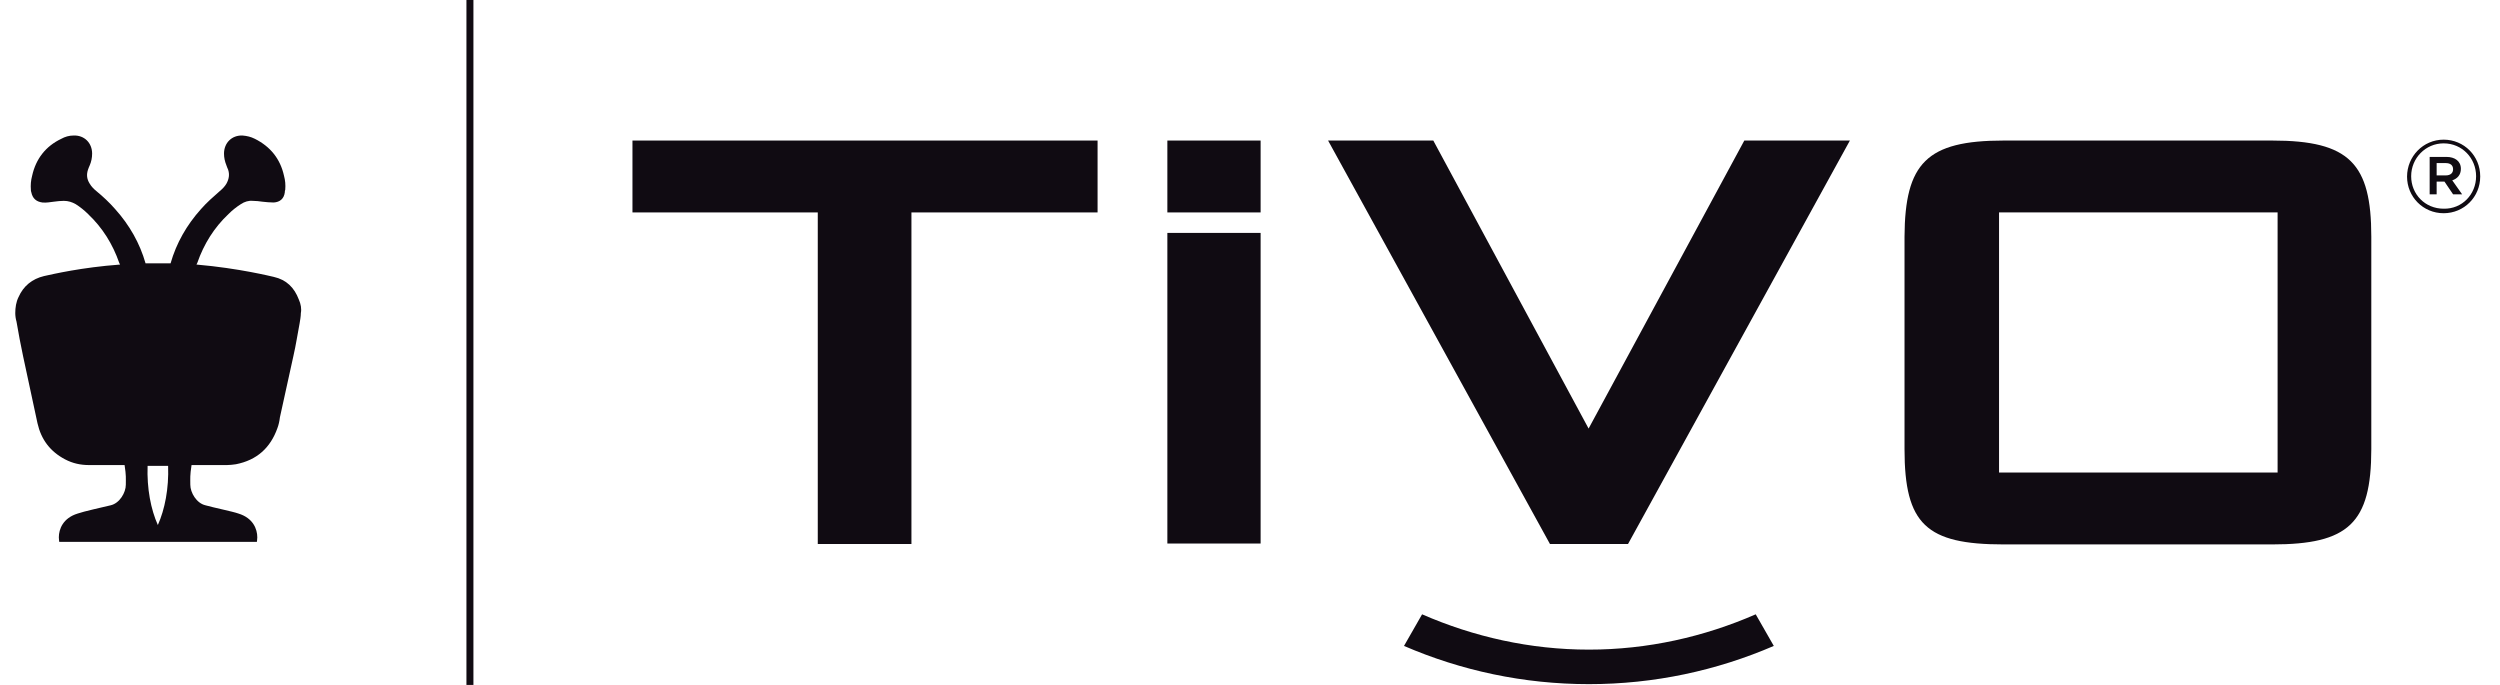 <?xml version="1.0" encoding="UTF-8"?> <svg xmlns="http://www.w3.org/2000/svg" width="73" height="20" viewBox="0 0 73 20" fill="none"><path d="M8.725 8.745C8.593 8.397 8.365 8.169 7.993 8.085C7.933 8.073 6.985 7.833 5.737 7.725C5.749 7.713 5.749 7.689 5.761 7.677C5.953 7.125 6.253 6.645 6.673 6.249C6.781 6.141 6.901 6.045 7.033 5.961C7.141 5.889 7.261 5.853 7.381 5.865C7.477 5.865 7.573 5.877 7.657 5.889C7.765 5.901 7.885 5.913 7.993 5.913C8.173 5.901 8.293 5.805 8.317 5.613C8.317 5.589 8.317 5.565 8.329 5.541C8.341 5.397 8.329 5.265 8.293 5.133C8.185 4.641 7.897 4.281 7.441 4.053C7.321 3.993 7.213 3.969 7.081 3.957C6.769 3.945 6.541 4.173 6.541 4.485C6.541 4.605 6.565 4.713 6.613 4.833C6.625 4.881 6.649 4.917 6.661 4.953C6.709 5.097 6.685 5.229 6.613 5.361C6.565 5.445 6.493 5.517 6.421 5.577C6.229 5.745 6.037 5.913 5.869 6.105C5.449 6.573 5.149 7.101 4.981 7.689H4.897C4.789 7.689 4.693 7.689 4.585 7.689C4.477 7.689 4.429 7.689 4.333 7.689H4.25C4.082 7.101 3.782 6.573 3.362 6.105C3.194 5.913 3.002 5.733 2.81 5.577C2.738 5.517 2.666 5.445 2.618 5.361C2.534 5.229 2.522 5.097 2.57 4.953C2.582 4.905 2.606 4.869 2.618 4.833C2.666 4.725 2.69 4.605 2.69 4.485C2.69 4.173 2.462 3.945 2.15 3.957C2.018 3.957 1.898 3.993 1.79 4.053C1.334 4.269 1.046 4.641 0.938 5.133C0.902 5.265 0.89 5.409 0.902 5.541C0.902 5.565 0.902 5.589 0.914 5.613C0.95 5.793 1.058 5.889 1.238 5.913C1.358 5.925 1.466 5.901 1.574 5.889C1.67 5.877 1.766 5.865 1.862 5.865C1.994 5.865 2.102 5.901 2.21 5.961C2.342 6.045 2.462 6.141 2.57 6.249C2.99 6.645 3.29 7.125 3.482 7.677C3.494 7.689 3.494 7.713 3.506 7.725C2.378 7.809 1.562 8.001 1.286 8.061C0.938 8.145 0.686 8.349 0.542 8.673C0.47 8.817 0.446 8.984 0.446 9.14C0.446 9.224 0.458 9.308 0.482 9.392C0.578 9.932 0.566 9.872 0.674 10.4C0.77 10.856 0.998 11.9 1.094 12.356C1.202 12.836 1.466 13.184 1.898 13.412C2.126 13.532 2.354 13.58 2.606 13.58C2.87 13.58 3.374 13.58 3.638 13.58C3.686 13.892 3.674 13.963 3.674 14.155C3.674 14.383 3.494 14.695 3.23 14.755C2.978 14.815 2.438 14.935 2.27 14.995C1.838 15.127 1.718 15.451 1.718 15.691C1.718 15.739 1.73 15.823 1.73 15.823H7.501C7.501 15.823 7.513 15.739 7.513 15.691C7.513 15.451 7.393 15.127 6.961 14.995C6.793 14.935 6.253 14.827 6.001 14.755C5.737 14.695 5.557 14.383 5.557 14.155C5.557 13.963 5.545 13.892 5.593 13.58C5.857 13.58 6.361 13.58 6.625 13.58C6.709 13.58 6.805 13.568 6.889 13.556C7.501 13.436 7.897 13.076 8.101 12.5C8.137 12.404 8.161 12.296 8.173 12.188C8.305 11.588 8.437 10.988 8.569 10.388C8.641 10.076 8.689 9.752 8.749 9.44C8.761 9.356 8.785 9.248 8.785 9.14C8.809 9.02 8.785 8.877 8.725 8.745ZM4.609 15.331C4.405 14.875 4.286 14.263 4.31 13.604H4.909C4.933 14.263 4.813 14.875 4.609 15.331Z" fill="#100B12"></path><path d="M58.504 4.104H66.35C68.606 4.104 69.242 4.775 69.242 6.911V13.114C69.242 15.285 68.57 15.897 66.35 15.897H58.504C56.248 15.897 55.612 15.309 55.612 13.114V6.911C55.624 4.763 56.26 4.104 58.504 4.104ZM66.506 6.203H58.372V13.798H66.506V6.203Z" fill="#100B12"></path><path d="M50.934 4.104L46.387 12.514L41.852 4.104H38.78L45.259 15.885H47.538L54.017 4.104H50.934Z" fill="#100B12"></path><path d="M26.614 15.885H23.879V6.203H18.468V4.104H32.049V6.203H26.614V15.885Z" fill="#100B12"></path><path d="M36.81 6.801H34.087V15.871H36.81V6.801Z" fill="#100B12"></path><path d="M36.81 4.104H34.087V6.203H36.81V4.104Z" fill="#100B12"></path><path d="M51.267 17.938C49.755 18.597 48.112 18.969 46.396 18.969C44.68 18.969 43.037 18.597 41.525 17.938L40.997 18.861C42.665 19.581 44.488 19.977 46.396 19.977C48.304 19.977 50.127 19.581 51.795 18.861L51.267 17.938Z" fill="#100B12"></path><path d="M70.286 5.158C70.286 4.57 70.754 4.078 71.354 4.078C71.954 4.078 72.422 4.558 72.422 5.146V5.158C72.422 5.746 71.954 6.226 71.354 6.226C70.754 6.226 70.286 5.746 70.286 5.158ZM72.302 5.146C72.302 4.618 71.894 4.186 71.354 4.186C70.826 4.186 70.406 4.618 70.406 5.146C70.406 5.674 70.814 6.094 71.354 6.094C71.894 6.106 72.302 5.674 72.302 5.146ZM70.946 4.582H71.438C71.678 4.582 71.858 4.702 71.858 4.93C71.858 5.11 71.75 5.218 71.606 5.266L71.894 5.674H71.63L71.378 5.302H71.15V5.674H70.946V4.582ZM71.414 5.122C71.558 5.122 71.63 5.05 71.63 4.942C71.63 4.822 71.546 4.762 71.414 4.762H71.15V5.122H71.414Z" fill="#100B12"></path><path d="M13.824 0H13.62V20H13.824V0Z" fill="#100B12"></path></svg> 
